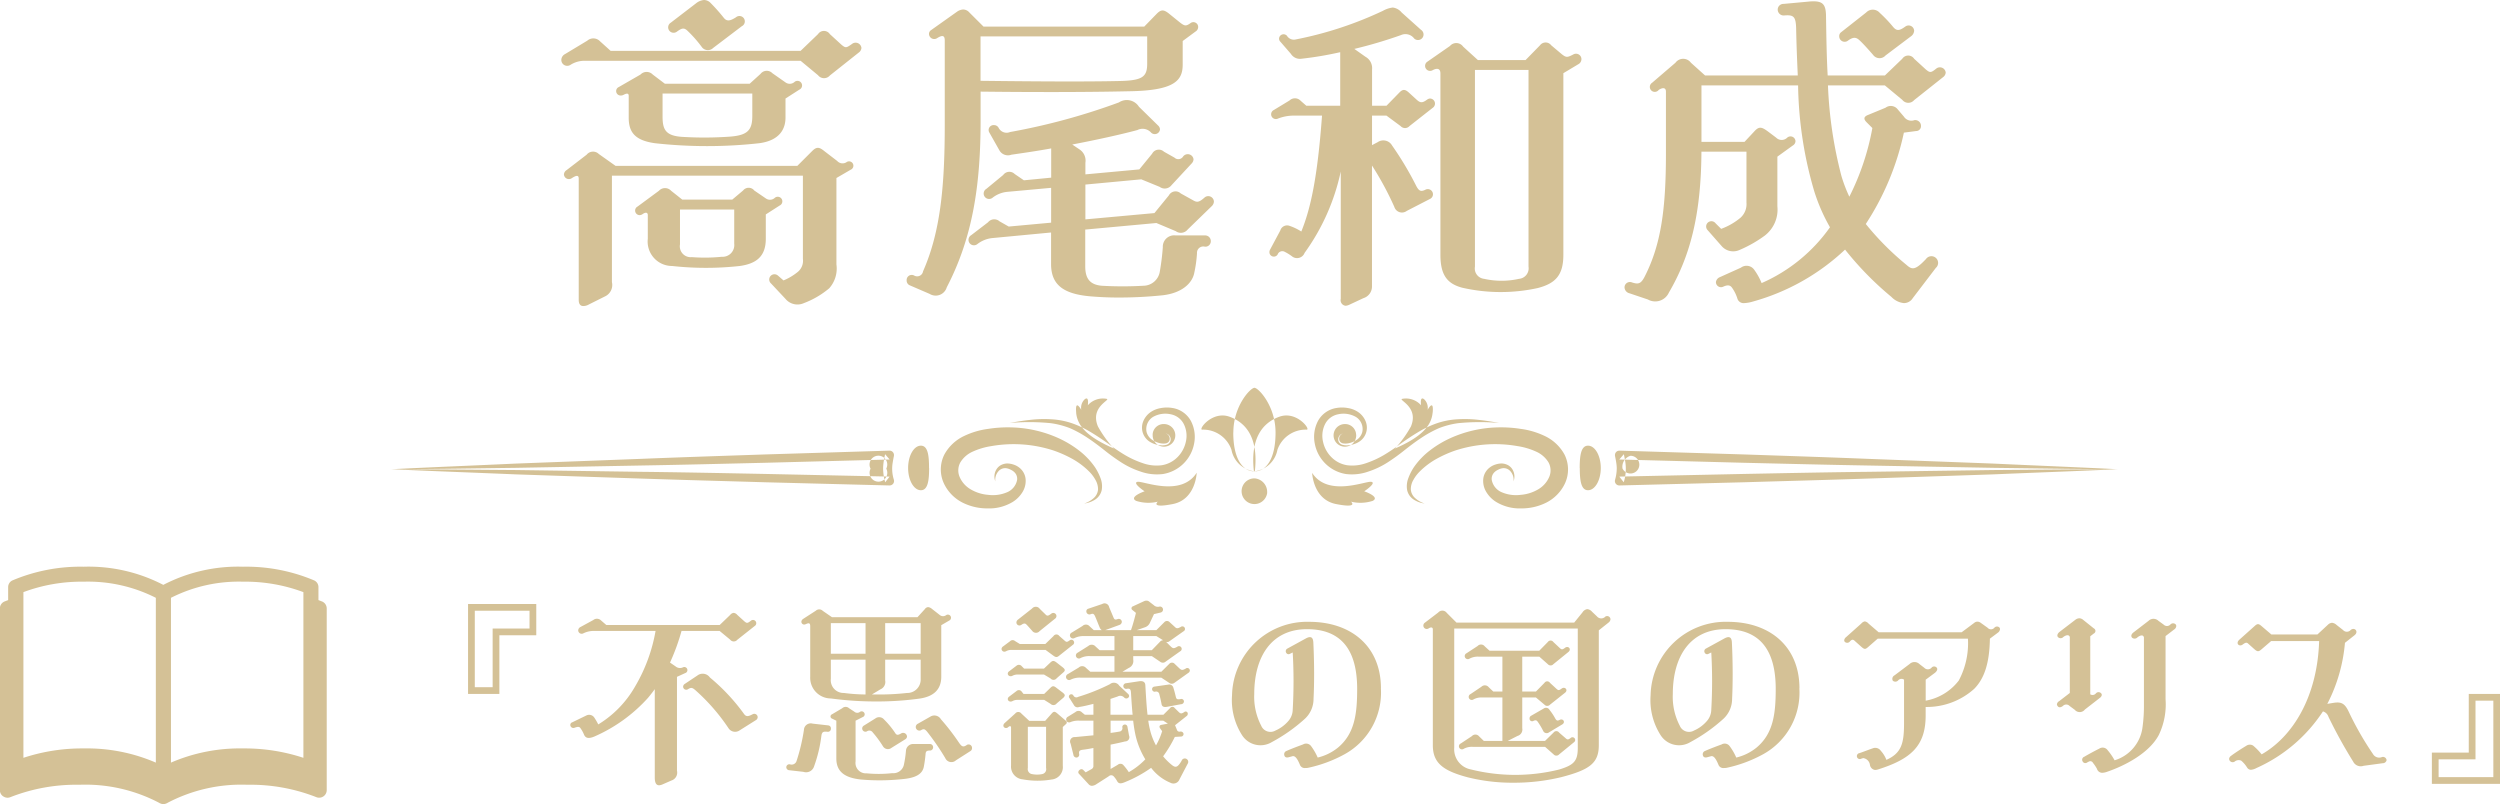 <svg id="chara9-name.svg" xmlns="http://www.w3.org/2000/svg" width="282.156" height="90.75"><path id="シェイプ_2_のコピー_8" data-name="シェイプ 2 のコピー 8" d="M240.88 3301.5c.52-.37.78-.48 1.188-.08a13.941 13.941 0 011.632 1.86.847.847 0 001.261.07l3.228-2.45a.607.607 0 10-.668-1c-.594.37-1 .52-1.373.04a20.148 20.148 0 00-1.484-1.67 1.054 1.054 0 00-.742-.33 1.664 1.664 0 00-.89.37l-2.856 2.19a.613.613 0 10.704 1zm19.736 1.41c-.63.44-.7.48-1.187.07l-1.3-1.19a.8.8 0 00-1.336 0l-1.966 1.89h-21.44l-1.187-1.07a1.041 1.041 0 00-1.447-.08l-2.523 1.52a.757.757 0 00-.408.67.665.665 0 001 .56 2.959 2.959 0 011.558-.48h24.447l1.966 1.63a.86.86 0 001.336.03l3.264-2.59a.7.7 0 00.3-.52.659.659 0 00-1.077-.44zm-25.189 8.3c0 1.59.631 2.56 2.931 2.89a53.209 53.209 0 0011.834 0c2.374-.33 2.931-1.71 2.931-2.89v-2.15l1.558-1a.519.519 0 10-.52-.89.806.806 0 01-1.038.07l-1.484-1.04a.881.881 0 00-1.336.08l-1.224 1.11h-9.571l-1.373-1.04a.951.951 0 00-1.372 0l-2.449 1.41a.5.5 0 00.186.96.643.643 0 00.334-.07c.408-.22.593-.18.593.11v2.45zm11.426 2.15a40.517 40.517 0 01-5.156.04c-2.078-.08-2.449-.78-2.449-2.3v-2.6h10.128v2.52c0 1.6-.52 2.19-2.523 2.34zm13.207 2.85a.822.822 0 01-1.113-.11l-1.447-1.11c-.556-.45-.853-.52-1.372 0l-1.67 1.67h-20.515l-1.892-1.34a.924.924 0 00-1.372.08l-2.263 1.74a.624.624 0 00-.3.48.561.561 0 00.853.45c.52-.34.816-.41.816.03v13.68c0 .48.186.7.52.7a1.245 1.245 0 00.63-.18l1.781-.89a1.424 1.424 0 00.816-1.63v-12.01h21.554v9.38a1.636 1.636 0 01-.668 1.55 6.333 6.333 0 01-1.521.89l-.631-.55a.591.591 0 10-.779.89l1.633 1.74a1.753 1.753 0 002.077.48 9.789 9.789 0 002.857-1.67 3.347 3.347 0 00.816-2.7v-9.75l1.6-.93a.491.491 0 10-.41-.89zm-8.124 4.04a.8.8 0 01-1.039.08l-1.3-.89a.8.8 0 00-1.261 0l-1.224 1.03h-5.639l-1.261-1a.935.935 0 00-1.373 0l-2.411 1.78a.514.514 0 00.259.97.628.628 0 00.3-.11c.371-.26.594-.19.594.11v2.67a2.758 2.758 0 002.745 3.07 34.855 34.855 0 007.642 0c1.818-.26 2.931-1.04 2.931-3.07v-2.75l1.558-1a.519.519 0 10-.521-.89zm-6.01 6.67a19 19 0 01-3.376.04 1.226 1.226 0 01-1.336-1.44v-3.93h6.121v3.85a1.323 1.323 0 01-1.409 1.48zm29.209-18.64c5.787.07 11.983.07 16.731-.04 5.12-.07 6.084-1.18 6.084-3v-2.67l1.447-1.07a.6.6 0 00.3-.52.54.54 0 00-.891-.41c-.482.33-.63.33-1.187-.11l-1.15-.93c-.668-.55-.964-.55-1.521.04l-1.335 1.37h-18.144l-1.595-1.59a.953.953 0 00-.705-.34 1.36 1.36 0 00-.7.26l-2.931 2.08a.512.512 0 00-.222.41.591.591 0 00.927.48c.594-.37.853-.3.853.26v9.56c0 7.08-.519 12.12-2.448 16.5a.673.673 0 01-1 .48.575.575 0 00-.853.55.583.583 0 00.371.56l2.226.96a1.3 1.3 0 001.929-.74c2.968-5.71 3.821-11.64 3.821-18.87v-3.22zm0-6.23h18.809v3.08c0 1.59-.631 1.93-3.525 1.96-3.524.08-9.534.04-15.284-.03v-5.01zm19.847 21.06l2.189.92a.976.976 0 001.336-.18l2.708-2.63a.773.773 0 00.259-.52.638.638 0 00-1.075-.45c-.668.6-.891.52-1.336.26l-1.335-.74a.852.852 0 00-1.336.22l-1.632 2-7.791.71v-3.93l6.307-.59 2.077.85a.962.962 0 001.336-.19l2.263-2.44a.734.734 0 00.222-.48.655.655 0 00-1.187-.3.632.632 0 01-.964.11l-1.187-.67a.848.848 0 00-1.336.23l-1.447 1.77-6.084.56v-1.3a1.515 1.515 0 00-.668-1.52l-.816-.55c2.708-.52 5.417-1.11 7.346-1.63a1.291 1.291 0 011.558.29.591.591 0 001-.37.632.632 0 00-.222-.44l-2.152-2.11a1.619 1.619 0 00-2.263-.49 72.8 72.8 0 01-12.279 3.34 1.006 1.006 0 01-1.3-.48.584.584 0 00-.519-.3.556.556 0 00-.519.85l1.113 1.97a1.111 1.111 0 001.372.52c1.3-.19 2.857-.41 4.489-.71v3.3l-3.079.3-1.039-.71a.855.855 0 00-1.3.11l-1.892 1.56a.613.613 0 10.7 1 3.186 3.186 0 011.669-.66l4.934-.45v3.93l-4.786.44-1.038-.59a.9.9 0 00-1.3.11l-1.892 1.45a.613.613 0 10.7 1 3.294 3.294 0 011.67-.67l6.64-.63v3.56c0 2.3 1.336 3.34 4.266 3.63.854.08 2.041.15 3.3.15a47.589 47.589 0 005.082-.26c2.115-.26 3.228-1.33 3.488-2.41a14.537 14.537 0 00.333-2.33.712.712 0 01.891-.74.61.61 0 00.668-.6.637.637 0 00-.631-.67h-3.339a1.283 1.283 0 00-1.447 1.34 27.125 27.125 0 01-.334 2.71 1.894 1.894 0 01-1.855 1.63 41.1 41.1 0 01-4.711 0c-1.3-.12-1.855-.78-1.855-2.19v-4.15zm30.574-13.94c-.556.41-.779.41-1.224 0l-.853-.78c-.408-.37-.668-.41-1.039-.04l-1.484 1.52h-1.632v-4.11a1.456 1.456 0 00-.742-1.41l-1.261-.89a51.492 51.492 0 005.267-1.56 1.228 1.228 0 011.484.38.625.625 0 10.779-.97l-2.188-1.96a1.548 1.548 0 00-1-.56 3 3 0 00-1.113.37 41.615 41.615 0 01-9.831 3.23.91.91 0 01-1-.41.51.51 0 00-.891.3.483.483 0 00.149.37l1.187 1.37a1.2 1.2 0 001.187.55 39.216 39.216 0 004.377-.74v6.04H311.9l-.63-.55a.886.886 0 00-1.262-.04l-1.78 1.08a.537.537 0 10.482.96 4.98 4.98 0 011.966-.33h3c-.519 7.08-1.3 10.52-2.337 13.08a6.034 6.034 0 00-1.3-.63.8.8 0 00-1.075.52l-1.15 2.15a.6.6 0 00-.075.33.5.5 0 00.928.22.559.559 0 01.816-.29 5.427 5.427 0 01.779.48.91.91 0 001.447-.37 24.3 24.3 0 004.081-9.19v14.38a.629.629 0 00.556.78 1.311 1.311 0 00.482-.15l1.521-.71a1.371 1.371 0 00.965-1.33v-13.64a34.961 34.961 0 012.523 4.67.9.9 0 001.409.45l2.6-1.34a.582.582 0 10-.519-1.04c-.483.23-.7.15-1-.4a36.359 36.359 0 00-2.745-4.6 1.132 1.132 0 00-1.632-.37l-.631.33v-3.33h1.632l1.595 1.18a.67.67 0 001 0l2.634-2.07a.571.571 0 00-.334-1.04.635.635 0 00-.29.11zm16.472-5.08c-.668.34-.779.37-1.3-.04l-1.187-1a.788.788 0 00-1.261 0l-1.633 1.67h-5.379l-1.669-1.52a.94.94 0 00-1.484-.07l-2.56 1.78a.565.565 0 00.594.96c.556-.3.89-.18.89.37v20.46c0 2.3.779 3.26 2.449 3.71a19.5 19.5 0 008.532.04c2-.52 2.894-1.45 2.894-3.75v-20.5l1.669-1a.663.663 0 00.371-.59.612.612 0 00-.926-.52zm-5.046 23.95a1.189 1.189 0 01-1.075 1.37 8.995 8.995 0 01-3.933 0 1.172 1.172 0 01-1.039-1.37v-22.21h6.047v22.21zm46.007-22.35c-.593.48-.7.48-1.187.07l-1.3-1.19a.8.8 0 00-1.336 0l-1.966 1.89h-6.455c-.111-1.96-.148-4.15-.185-6.56 0-1.33-.26-1.81-1.41-1.81a4.872 4.872 0 00-.557.03l-2.819.26a.645.645 0 00-.668.67.673.673 0 00.779.63c1-.07 1.262.11 1.3 1.45.037 1.92.111 3.7.185 5.33h-10.46l-1.6-1.44a1.08 1.08 0 00-1.744 0l-2.634 2.26a.558.558 0 10.742.81c.371-.25.816-.33.816.19v7.01c0 6.26-.556 10.23-2.374 13.82-.445.89-.742.93-1.447.71a.609.609 0 00-.853.55.718.718 0 00.556.67l2.078.7a1.689 1.689 0 002.374-.78c2.337-4 3.636-8.63 3.673-15.9h5.082v5.75a2.064 2.064 0 01-.668 1.7 7.34 7.34 0 01-2.188 1.26l-.631-.63a.593.593 0 10-.89.78l1.6 1.82a1.728 1.728 0 002 .41 14.276 14.276 0 002.819-1.6 3.7 3.7 0 001.447-3.33v-5.6l1.744-1.26a.586.586 0 00.3-.48.562.562 0 00-.928-.41.884.884 0 01-1.261 0l-.891-.67c-.741-.55-1.038-.63-1.595 0l-1.076 1.15H356.5v-6.37h10.906a44.391 44.391 0 001.818 11.93 20.405 20.405 0 001.781 4.08 18.544 18.544 0 01-7.716 6.3 7.038 7.038 0 00-.817-1.48 1.059 1.059 0 00-1.521-.26l-2.374 1.07a.7.7 0 00-.445.56.575.575 0 00.816.52c.557-.26.816-.15 1 .11a4.366 4.366 0 01.593 1.18.728.728 0 00.779.56 4.162 4.162 0 001-.18 24.825 24.825 0 0010.387-5.86 35.773 35.773 0 005.231 5.34 2.265 2.265 0 001.41.7 1.178 1.178 0 001-.56l2.6-3.41a.754.754 0 10-1.113-1c-1.261 1.34-1.595 1.19-2.226.63a31.542 31.542 0 01-4.563-4.59 30.329 30.329 0 004.3-10.31l1.372-.18a.546.546 0 00.557-.56.65.65 0 00-.742-.67 1 1 0 01-1.187-.4l-.7-.82a.984.984 0 00-1.373-.18l-1.966.81c-.482.19-.556.45-.148.85l.63.63a28.353 28.353 0 01-2.6 7.75 16.909 16.909 0 01-.891-2.33 47.584 47.584 0 01-1.521-10.23h6.423l1.966 1.63a.86.86 0 001.336.03l3.264-2.59a.7.7 0 00.3-.52.659.659 0 00-1.077-.44zm-10.016-3.12c.594-.44.927-.48 1.336-.11s1.075 1.11 1.558 1.67a.9.9 0 001.409.07l2.894-2.18a.833.833 0 00.334-.6.624.624 0 00-1-.48c-.668.48-.964.52-1.372.04a15.331 15.331 0 00-1.521-1.6 1.033 1.033 0 00-1.521-.03l-2.82 2.22a.548.548 0 00-.222.48.613.613 0 00.925.52zm-152.142 67.07h4.163v-3.53h-7.7v10.15h3.536v-6.62zm-2.775 5.86v-8.63h6.177v2.01h-4.163v6.62h-2.014zm23.487-2.24a.766.766 0 01-.828-.11l-.627-.43a23.931 23.931 0 001.3-3.57h4.3l1.186.98a.514.514 0 00.806.02l1.969-1.56a.368.368 0 10-.447-.58c-.381.29-.448.29-.739.04l-.783-.71a.616.616 0 00-.4-.23.573.573 0 00-.4.23l-1.186 1.14H232.9l-.6-.52a.657.657 0 00-.873-.04l-1.432.78a.438.438 0 00-.269.4.393.393 0 00.582.32 2.616 2.616 0 011.1-.27h7.049a18.58 18.58 0 01-2.305 6.26 11.9 11.9 0 01-4.162 4.29 6.9 6.9 0 00-.426-.74.7.7 0 00-.917-.27l-1.589.77a.312.312 0 00-.224.31.35.35 0 00.47.31c.358-.13.559-.16.694.07a3.3 3.3 0 01.38.69c.157.38.47.52 1.164.23a17.651 17.651 0 006.065-4.37c.291-.35.537-.67.761-.98v9.97c0 .59.157.88.492.88a1.171 1.171 0 00.425-.12l.963-.42a.927.927 0 00.626-1.1v-10.6l.918-.42a.35.35 0 10-.249-.65zm7.855 5.3c-.425.22-.694.31-.94-.02a22.312 22.312 0 00-3.871-4.14.987.987 0 00-1.41-.22l-1.41.94a.39.39 0 00-.2.33.355.355 0 00.56.27c.358-.22.492-.18.873.16a22.2 22.2 0 013.692 4.25.888.888 0 001.254.24l1.812-1.14a.4.4 0 00.224-.36.382.382 0 00-.582-.31zm6-10.17c.381-.18.515-.14.515.24v5.68a2.337 2.337 0 002.327 2.46 38.288 38.288 0 005.1.34 35.659 35.659 0 004.879-.32c1.589-.22 2.484-1 2.484-2.48v-5.81l.895-.52a.353.353 0 10-.335-.62.579.579 0 01-.717 0l-.895-.7a.815.815 0 00-.425-.2.5.5 0 00-.38.23l-.829.91h-9.647l-1.03-.71a.574.574 0 00-.8-.02l-1.41.91c-.381.25-.2.65.111.65a.455.455 0 00.152-.04zm2.842 3.33v-3.45h3.917v3.45h-3.917zm10.139 0h-4.006v-3.45h4.006v3.45zm-10.139 2.86v-2.19h3.917v3.93a19.781 19.781 0 01-2.44-.17 1.444 1.444 0 01-1.482-1.57zm8.594 1.57a27.611 27.611 0 01-3.469.17h-.492l.962-.58a.9.9 0 00.538-1v-2.35h4.006v2.19a1.51 1.51 0 01-1.55 1.57zm2.6 5.76h-1.844a.816.816 0 00-.873.77 11.9 11.9 0 01-.246 1.63 1.215 1.215 0 01-1.3.89 13.977 13.977 0 01-2.887.02 1.174 1.174 0 01-1.253-1.34v-4.6l.806-.41a.331.331 0 00.223-.31.342.342 0 00-.514-.29.507.507 0 01-.672-.02l-.582-.38a.557.557 0 00-.761 0l-1.163.69a.259.259 0 00.022.49l.47.23v4.27c0 1.54 1.03 2.19 2.8 2.37.693.06 1.387.09 2.059.09a24.948 24.948 0 002.64-.14c1.41-.13 2.194-.53 2.373-1.38a14.265 14.265 0 00.2-1.46c.022-.29.134-.38.47-.38a.358.358 0 00.38-.35.362.362 0 00-.357-.39zm4.141.12c-.4.27-.56.18-.873-.27a25.365 25.365 0 00-2.037-2.64.856.856 0 00-1.208-.29l-1.41.8a.414.414 0 00-.224.36.41.41 0 00.6.36c.291-.18.426-.13.672.16a27.426 27.426 0 012.059 2.99.756.756 0 001.208.25l1.612-1.03a.382.382 0 00.2-.36.386.386 0 00-.608-.33zm-7.386-1.32c-.358.2-.514.24-.693-.05a9.452 9.452 0 00-1.254-1.52.716.716 0 00-.984-.11l-1.3.81a.367.367 0 00.359.64.457.457 0 01.649.12 12 12 0 011.163 1.58.649.649 0 00.963.16l1.544-.96a.388.388 0 00.2-.31.438.438 0 00-.656-.36zm-8.236-.9l-1.768-.2a.771.771 0 00-.984.72 21.574 21.574 0 01-.828 3.49.583.583 0 01-.761.38.343.343 0 00-.4.33.349.349 0 00.336.34l1.589.18a.943.943 0 001.208-.61 15.623 15.623 0 00.828-3.46c.067-.43.2-.5.694-.45a.337.337 0 00.38-.36.331.331 0 00-.303-.36zm40.342-6.41c-.381.2-.47.2-.739-.05l-.515-.49a.405.405 0 00-.6 0l-.895.89h-4.387l.694-.42a.849.849 0 00.515-.94v-.4h2.1l.962.65a.474.474 0 00.6-.03l1.634-1.16a.308.308 0 10-.336-.51c-.4.22-.47.2-.738-.05l-.515-.51a.373.373 0 00.381-.07l1.589-1.12a.293.293 0 10-.314-.49c-.38.2-.47.2-.716-.05l-.537-.49a.405.405 0 00-.6 0l-.9.9h-2.215l.917-.32a.921.921 0 00.56-.49l.47-1 .761-.18a.342.342 0 00-.134-.67.656.656 0 01-.649-.16l-.493-.38a.474.474 0 00-.313-.13.635.635 0 00-.291.06l-1.253.58a.235.235 0 00-.045.43l.38.31c-.112.47-.335 1.32-.559 1.95H289.2l1.589-.58a.4.4 0 00.291-.34.345.345 0 00-.47-.33c-.291.11-.38.04-.47-.18l-.492-1.17a.524.524 0 00-.783-.35l-1.567.53a.3.3 0 00-.224.29.354.354 0 00.47.34c.269-.11.381-.07.515.22s.336.83.515 1.25a.642.642 0 00.246.32h-.9l-.47-.43a.549.549 0 00-.806-.04l-1.208.74a.348.348 0 10.313.62 2.286 2.286 0 011.1-.22h3.4v1.59h-1.678l-.47-.43a.574.574 0 00-.806-.04l-1.208.76a.344.344 0 10.335.6 2.15 2.15 0 011.075-.22h2.752v1.76h-2.73l-.492-.44a.565.565 0 00-.806-.03l-1.231.74a.352.352 0 10.313.63 2.3 2.3 0 011.1-.23h9.131l.895.59a.482.482 0 00.582 0l1.567-1.12a.331.331 0 00.179-.29.287.287 0 00-.471-.2zm-18.576-4.92c.291-.21.448-.21.605-.05.179.18.425.47.626.69a.533.533 0 00.851.05l1.723-1.39a.372.372 0 00.179-.31.355.355 0 00-.582-.27c-.358.27-.47.29-.671.07l-.627-.61a.547.547 0 00-.873-.04l-1.589 1.25a.427.427 0 00-.179.32.344.344 0 00.528.29zm-1.723 2.97a1.226 1.226 0 01.627-.16h3.849l.828.61c.358.27.47.24.739.02l1.5-1.19a.313.313 0 10-.358-.51c-.269.2-.358.2-.537.04l-.627-.55a.392.392 0 00-.649.02l-.917.89h-2.887l-.537-.33a.405.405 0 00-.56.02l-.806.6a.353.353 0 00-.156.29.324.324 0 00.482.25zm14.368-1.72h2.618l.761.47a.463.463 0 00-.335.15l-.94.97h-2.1v-1.59zm-7.923 3.55l-.716-.56c-.313-.24-.447-.24-.693-.02l-.739.7h-2.238l-.269-.27a.415.415 0 00-.6-.05l-.806.61c-.38.26-.067.71.336.53a1.208 1.208 0 01.627-.15h2.954l.739.44a.439.439 0 00.693-.02l.761-.67c.21-.18.21-.34-.058-.54zm13.406 10.49c-.47.81-.694.85-1.141.49a6.606 6.606 0 01-.963-.96 14.13 14.13 0 001.321-2.19l.671-.04a.292.292 0 00.314-.3.318.318 0 00-.381-.26.307.307 0 01-.38-.23l-.2-.49 1.3-1.03a.3.3 0 00.134-.24.238.238 0 00-.4-.21c-.314.21-.426.18-.627-.02l-.448-.44a.312.312 0 00-.514 0l-.761.76h-1.791c-.112-.99-.179-2.15-.246-3.34-.022-.35-.246-.51-.716-.44l-1.455.22a.329.329 0 00-.313.31.322.322 0 00.4.32c.38-.07.447.09.47.53.045.79.112 1.75.179 2.4h-2.5v-1.79l.805-.27a.6.6 0 01.739.11.326.326 0 00.559-.13.319.319 0 00-.112-.27l-1.007-.94a.706.706 0 00-1.051-.16 22.3 22.3 0 01-3.581 1.43.374.374 0 01-.537-.15.253.253 0 00-.247-.14.26.26 0 00-.179.45l.493.78a.449.449 0 00.582.2c.447-.06 1.007-.2 1.611-.35v1.23h-.962l-.336-.27a.529.529 0 00-.739-.03l-.872.54a.335.335 0 00.268.61 2.31 2.31 0 011.119-.18h1.522v1.65l-2.081.2a.5.5 0 00-.493.74l.314 1.25a.355.355 0 00.358.32.328.328 0 00.291-.41c-.045-.29.022-.42.4-.47.359-.04.761-.11 1.209-.2v1.99a.393.393 0 01-.224.4l-.649.36-.268-.27a.306.306 0 00-.2-.09c-.224 0-.492.3-.291.52l1.074 1.16a.517.517 0 00.381.2 1.015 1.015 0 00.537-.2l1.253-.8.135-.09a.385.385 0 01.559.04 2.665 2.665 0 01.381.54c.156.27.4.29.828.11a14.32 14.32 0 003-1.63 5.263 5.263 0 002.17 1.68.726.726 0 001.03-.38l.917-1.75a.386.386 0 10-.668-.38zm-3.021-7.76a.364.364 0 01.492.31c.112.41.2.83.246 1.08.045.29.269.38.627.31l1.567-.29a.333.333 0 00.335-.31.288.288 0 00-.38-.27c-.4.07-.47 0-.537-.25-.067-.29-.179-.73-.269-1a.483.483 0 00-.6-.38l-1.544.22a.291.291 0 00-.269.29.3.3 0 00.323.29zm-10.362.14l-.739-.56c-.313-.25-.447-.27-.693-.03l-.717.7h-2.327l-.2-.25a.389.389 0 00-.6-.07l-.806.61c-.38.27-.067.71.336.53a1.14 1.14 0 01.56-.15h3.043l.717.45a.457.457 0 00.693-.05l.784-.67c.164-.2.185-.31-.06-.51zm-.627 2.34c-.335-.29-.447-.29-.716.03l-.694.78h-1.79l-.895-.83a.435.435 0 00-.694 0l-1.186 1.07c-.381.36.045.72.358.5.246-.23.358-.16.358.04v4.25a1.449 1.449 0 001.32 1.57 9.309 9.309 0 003.245.02 1.4 1.4 0 001.276-1.55v-4.38l.358-.33a.23.23 0 00-.022-.38zm8.035 6.6a6.252 6.252 0 00-.582-.76.452.452 0 00-.672-.07l-.805.47v-2.75c.559-.11 1.163-.24 1.633-.36a.478.478 0 00.448-.67l-.179-.98a.292.292 0 00-.582.04.384.384 0 01-.336.5c-.335.06-.649.11-.984.15v-1.38h2.551a15.383 15.383 0 00.269 1.67 9.137 9.137 0 001.1 2.69 8.177 8.177 0 01-1.87 1.45zm3.894-5.81l.514.33-.738.14c-.224.04-.269.22-.134.4l.223.31a7.421 7.421 0 01-.693 1.61 7.228 7.228 0 01-.649-1.65 10.72 10.72 0 01-.224-1.14h1.7zm-13.7 6.03a2.886 2.886 0 01-1.1 0 .572.572 0 01-.493-.69v-4.65h2.059v4.65a.559.559 0 01-.472.69zm38.26-9.68c0-4.74-3.357-7.51-8.1-7.51a8.477 8.477 0 00-8.706 8.29 7.349 7.349 0 001.141 4.52 2.47 2.47 0 003.357.76 18.611 18.611 0 003.738-2.64 3.057 3.057 0 00.962-2.23c.09-1.77.09-4.07-.022-6.35-.023-.59-.269-.79-.851-.47l-2.081 1.14a.334.334 0 00-.134.47.306.306 0 00.447.11l.291-.14a56.768 56.768 0 010 6.47 1.982 1.982 0 01-.515 1.29 4.043 4.043 0 01-1.432 1.05 1.128 1.128 0 01-1.611-.55 7.044 7.044 0 01-.784-3.56c0-4.32 2.015-7.33 5.954-7.33s5.662 2.43 5.662 6.75c0 2.84-.291 5.05-2.171 6.62a5.72 5.72 0 01-2.283 1.12 6.455 6.455 0 00-.738-1.28.689.689 0 00-.918-.2c-.492.18-1.276.47-1.925.76a.4.4 0 00-.179.49c.045.16.2.29.537.18l.336-.09c.246-.09.515.07.873.94a.58.58 0 00.627.38 1.526 1.526 0 00.29-.02 15.143 15.143 0 004.141-1.54 7.937 7.937 0 004.088-7.43zm25.3-8.07a.631.631 0 01-.918-.05l-.559-.53a.806.806 0 00-.537-.29.766.766 0 00-.537.36l-.94 1.16h-13.282l-1.1-1.1a.615.615 0 00-.963-.04l-1.522 1.16a.39.39 0 00-.156.31.382.382 0 00.6.32c.246-.16.47-.14.47.11v13.08c0 2.01 1.164 2.88 3.939 3.62a20.864 20.864 0 005.17.61 22.714 22.714 0 005.393-.63c3.2-.83 4.23-1.59 4.23-3.6v-12.97l1.119-.89a.518.518 0 00.2-.36.375.375 0 00-.617-.27zm-5.148 17.22a20.643 20.643 0 01-10 0 2.314 2.314 0 01-1.88-2.46v-13.44h13.942v13.55c-.013 1.41-.46 1.86-2.072 2.35zm1.276-3.56c-.313.23-.38.23-.627 0l-.693-.6a.385.385 0 00-.627 0l-.962.94h-4.208l1.1-.56a.75.75 0 00.537-.87v-3.47h1.544l.963.81a.422.422 0 00.626 0l1.7-1.35c.381-.31-.022-.73-.38-.47-.314.23-.381.23-.627 0l-.694-.64a.37.37 0 00-.626 0l-.963.98h-1.544v-3.94h1.925l.962.85a.416.416 0 00.627 0l1.7-1.38c.38-.32-.023-.74-.381-.47-.313.24-.4.22-.627 0l-.693-.65a.38.38 0 00-.627 0l-.962.98h-5.618l-.537-.49a.527.527 0 00-.806-.04l-1.253.82a.349.349 0 10.336.61 1.952 1.952 0 011.007-.23h2.708v3.94h-1.029l-.515-.49a.559.559 0 00-.828-.05l-1.231.83a.345.345 0 10.336.6 1.85 1.85 0 011.007-.22h2.26v4.9h-2.1l-.537-.52a.532.532 0 00-.806-.02l-1.253.83a.346.346 0 10.336.6 1.9 1.9 0 011.007-.22h8.169l.962.85a.416.416 0 00.627 0l1.7-1.39a.306.306 0 10-.395-.47zm-1.253-2.03c-.269.13-.358.09-.515-.18a6.143 6.143 0 00-.627-.94.453.453 0 00-.671-.16l-1.41.81a.332.332 0 00-.179.31.287.287 0 00.4.29c.268-.13.38-.11.515.07a7.46 7.46 0 01.626 1.05.431.431 0 00.649.16l1.5-.9c.396-.24.105-.71-.298-.51zm27.059-3.56c0-4.74-3.357-7.51-8.1-7.51a8.476 8.476 0 00-8.7 8.29 7.342 7.342 0 001.141 4.52 2.47 2.47 0 003.357.76 18.6 18.6 0 003.737-2.64 3.058 3.058 0 00.963-2.23c.089-1.77.089-4.07-.023-6.35-.022-.59-.268-.79-.85-.47l-2.081 1.14a.334.334 0 00-.135.47.307.307 0 00.448.11l.291-.14a56.768 56.768 0 010 6.47 1.987 1.987 0 01-.515 1.29 4.051 4.051 0 01-1.432 1.05 1.129 1.129 0 01-1.612-.55 7.056 7.056 0 01-.783-3.56c0-4.32 2.014-7.33 5.953-7.33s5.662 2.43 5.662 6.75c0 2.84-.291 5.05-2.171 6.62a5.716 5.716 0 01-2.282 1.12 6.458 6.458 0 00-.739-1.28.688.688 0 00-.917-.2c-.493.18-1.276.47-1.925.76a.4.4 0 00-.179.49c.045.16.2.29.537.18l.336-.09c.246-.09.514.07.872.94a.581.581 0 00.627.38 1.536 1.536 0 00.291-.02 15.138 15.138 0 004.14-1.54 7.938 7.938 0 004.079-7.43zm22.579-6.86a.394.394 0 00-.582.02.5.5 0 01-.761 0l-.783-.56a.636.636 0 00-.358-.13.551.551 0 00-.358.13l-1.433 1.07H376.5l-1.142-.98a.7.7 0 00-.425-.25.729.729 0 00-.4.25l-1.723 1.54a.5.5 0 00-.2.36.27.27 0 00.067.16.391.391 0 00.582-.05c.246-.27.38-.22.581-.02l.672.6c.4.36.492.32.806.05l1.074-.94h10.183a8.958 8.958 0 01-1.03 4.72 6.033 6.033 0 01-3.737 2.28v-2.37l1.052-.78c.268-.23.313-.45.179-.59a.381.381 0 00-.582.03.556.556 0 01-.806 0l-.559-.43a.8.8 0 00-1.1 0l-1.7 1.28a.442.442 0 00-.2.6.426.426 0 00.6-.02.492.492 0 01.671-.09v4.94c0 2.26-.291 3.35-1.992 4.11a3.224 3.224 0 00-.626-1.02.759.759 0 00-.94-.27c-.4.13-1.074.4-1.477.53a.341.341 0 00-.269.45.33.33 0 00.47.18l.224-.07a.887.887 0 01.761.76.675.675 0 00.582.58 1.231 1.231 0 00.336-.06c3.692-1.17 5.371-2.64 5.371-6.09v-.96a8.006 8.006 0 005.483-2.05c1.208-1.23 1.723-3.04 1.768-5.66l.895-.67a.545.545 0 00.246-.4.243.243 0 00-.066-.18zm11.268 7.98c.291-.2.336-.43.2-.56a.39.39 0 00-.6.02.479.479 0 01-.626.09v-6.55l.4-.31a.32.32 0 000-.58l-1.209-.97a.7.7 0 00-.425-.17.779.779 0 00-.448.17l-1.79 1.37c-.246.2-.313.45-.157.6a.416.416 0 00.582-.02c.246-.2.649-.34.739 0v6.31l-1.209.93a.459.459 0 00-.246.36.344.344 0 00.09.2c.111.16.313.18.581-.02a.52.52 0 01.761 0l.582.43a.733.733 0 001.142-.03zm8.617-8.34a.419.419 0 00-.605.02.528.528 0 01-.761 0l-.581-.42a.8.8 0 00-1.119 0l-1.679 1.29c-.269.2-.336.43-.179.61a.436.436 0 00.6-.03c.246-.2.649-.38.739 0v7.59a17.777 17.777 0 01-.179 2.68 4.487 4.487 0 01-3.133 3.6 6.743 6.743 0 00-.784-1.14.688.688 0 00-.94-.18c-.582.29-1.275.67-1.7.92a.356.356 0 00-.179.53.338.338 0 00.47.14 1.69 1.69 0 01.314-.16.337.337 0 01.38.18 4.471 4.471 0 01.448.67.618.618 0 00.582.45 1.761 1.761 0 00.492-.09c2.126-.72 4.834-2.15 5.908-4.18a7.977 7.977 0 00.761-4.03v-7.13l.963-.74a.5.5 0 00.246-.4.247.247 0 00-.074-.18zm23.264 14.98a.809.809 0 01-1.007-.36 34.8 34.8 0 01-2.708-4.72c-.448-.96-.828-1.18-1.7-1.05l-.738.12a18.379 18.379 0 001.991-6.89l1.075-.85c.4-.31.2-.72-.135-.72a.523.523 0 00-.291.12.577.577 0 01-.872 0l-.716-.56a.877.877 0 00-.515-.25.724.724 0 00-.47.22l-1.186 1.1h-5.193l-1.1-.94c-.336-.29-.47-.31-.806 0l-1.723 1.54c-.336.32-.157.63.112.63a.413.413 0 00.268-.09c.336-.25.47-.27.649-.09l.672.6c.358.32.492.29.783.05l1.119-.96h5.416c-.2 6.33-3 10.8-6.49 12.79a6.753 6.753 0 00-.962-.99.7.7 0 00-.784.03c-.559.33-1.432.91-1.723 1.14a.453.453 0 00-.2.31.382.382 0 00.089.25.411.411 0 00.515.09.717.717 0 01.761-.12 3.246 3.246 0 01.671.79.516.516 0 00.425.24 1.581 1.581 0 00.627-.2 17.466 17.466 0 007.5-6.39.927.927 0 01.627.62 54.758 54.758 0 002.775 5.03.959.959 0 001.186.49l2.149-.29a.44.44 0 00.447-.35.411.411 0 00-.548-.34zm9.811-.51h-4.163v3.53h7.7v-10.15H443.1v6.62zm2.775-5.86v8.63h-6.177v-2.01h4.163v-6.62h2.014zm-281.019 10.81a.835.835 0 00.809.07 20.293 20.293 0 017.759-1.39 17.909 17.909 0 019.031 2.05c.008.01.017.01.025.02s.013.01.021.01a.268.268 0 00.083.03.435.435 0 00.1.04.448.448 0 00.113.02.616.616 0 00.221 0 .44.44 0 00.113-.02.435.435 0 00.1-.04.268.268 0 00.083-.03c.008 0 .013-.01.021-.01s.018-.01.025-.02a17.909 17.909 0 019.031-2.05 20.293 20.293 0 017.759 1.39.855.855 0 001.195-.78v-20.51a.855.855 0 00-.513-.78c-.135-.05-.281-.11-.421-.16v-1.46a.827.827 0 00-.5-.77 19.711 19.711 0 00-8.026-1.54 18.314 18.314 0 00-8.984 2.05 18.32 18.32 0 00-8.985-2.05 19.711 19.711 0 00-8.026 1.54.827.827 0 00-.5.77v1.46c-.14.05-.286.11-.42.16a.854.854 0 00-.514.78v20.51a.834.834 0 00.39.71zm2.256-23.06a18.753 18.753 0 016.816-1.18 16.926 16.926 0 018.13 1.82v18.6a19.551 19.551 0 00-8.13-1.6 21.075 21.075 0 00-6.816 1.06v-18.7zm31.6 18.7a21.075 21.075 0 00-6.816-1.06 19.551 19.551 0 00-8.13 1.6v-18.6a16.926 16.926 0 018.13-1.82 18.753 18.753 0 016.816 1.18v18.7zm9.927-32.57c4.688 0 9.374.06 14.061.09l14.06.2c4.686.05 9.372.15 14.058.24l14.057.3-.5.64a5.79 5.79 0 01-.235-1.6 5.7 5.7 0 01.08-.82c.041-.25.088-.5.143-.75l.511.6-14.056.37c-4.685.11-9.371.23-14.057.31l-14.059.26c-4.687.06-9.373.14-14.061.16 4.681-.24 9.365-.42 14.047-.64l14.051-.53c4.683-.19 9.368-.34 14.052-.5l14.054-.43a.5.5 0 01.522.49.415.415 0 01-.009.11v.01c-.048.23-.093.47-.129.7a4.129 4.129 0 00.127 1.98.5.5 0 01-.347.62.823.823 0 01-.155.02l-14.055-.36c-4.685-.14-9.37-.26-14.054-.42l-14.052-.47c-4.692-.2-9.381-.36-14.063-.58zm60.694-.14c0 1.38-.134 2.51-.929 2.51s-1.441-1.13-1.441-2.51.645-2.52 1.441-2.52.92 1.13.92 2.52zm-4.832.08a1 1 0 11-1.775 0 1 1 0 111.766 0zm138.961.06c-4.682.22-9.366.38-14.05.58l-14.052.47c-4.684.16-9.369.28-14.054.42l-14.055.36a.5.5 0 01-.521-.49.484.484 0 01.02-.15 4.8 4.8 0 00.191-1.32 4.737 4.737 0 00-.065-.66c-.036-.23-.081-.47-.129-.7v-.01a.5.5 0 01.393-.59c.04 0 .081-.01.12-.01l14.053.43c4.685.16 9.369.31 14.052.5l14.051.53c4.682.22 9.366.4 14.047.64-4.688-.02-9.374-.1-14.061-.16l-14.059-.26c-4.686-.08-9.372-.2-14.057-.31l-14.056-.37.512-.6c.055.25.1.5.142.75a5.037 5.037 0 01-.155 2.42l-.5-.64 14.056-.3c4.686-.09 9.372-.19 14.058-.24l14.06-.2c4.676-.03 9.362-.09 14.05-.09zm-60.694-.14c0 1.38.134 2.51.929 2.51s1.441-1.13 1.441-2.51-.645-2.52-1.441-2.52-.938 1.13-.938 2.52zm4.833.08a1 1 0 10.887-1.46 1.3 1.3 0 00-.896 1.46zm-43.932-4.08c0-3 1.929-5.05 2.382-5.05s2.381 2.05 2.381 5.05-1.066 4.38-2.381 4.38-2.391-1.38-2.391-4.38zm2.331 4.38a3 3 0 002.642-2.43 3.379 3.379 0 013.271-2.28c.589.11-1.047-2.17-3.042-1.46s-3.297 2.55-2.88 6.17zm.1 0a3 3 0 01-2.642-2.43 3.379 3.379 0 00-3.271-2.28c-.589.11 1.047-2.17 3.042-1.46s3.28 2.55 2.863 6.17zm1.391 2.4a1.45 1.45 0 11-1.441-1.61 1.535 1.535 0 011.433 1.61zm-11.453-6.68a.675.675 0 01.5.93.684.684 0 01-.5.37 1.611 1.611 0 01-.617.03 2.617 2.617 0 01-1.164-.38 1.882 1.882 0 01-.777-2.27 2.326 2.326 0 01.787-1.04 2.811 2.811 0 011.2-.5 3.706 3.706 0 011.287-.02 2.877 2.877 0 012.129 1.48 3.873 3.873 0 01.358 2.54 4.271 4.271 0 01-3.517 3.44 5.516 5.516 0 01-2.533-.28 9.453 9.453 0 01-2.2-1.05 22.908 22.908 0 01-1.918-1.39c-.607-.48-1.218-.94-1.853-1.36a12.737 12.737 0 00-1.981-1.09 9.477 9.477 0 00-2.186-.57 24.775 24.775 0 00-4.639-.02c.768-.14 1.538-.27 2.319-.35a13.327 13.327 0 012.366-.07 8.7 8.7 0 012.359.45 11.093 11.093 0 012.162 1.03c.684.41 1.329.85 1.967 1.3a18.836 18.836 0 001.891 1.28 10.635 10.635 0 002.018.91 4.653 4.653 0 002.075.22 3.192 3.192 0 001.769-.89 3.472 3.472 0 00.965-1.75 2.956 2.956 0 00-.2-1.95 2.089 2.089 0 00-1.491-1.16 2.8 2.8 0 00-2 .29 1.606 1.606 0 00-.735 1.72 1.548 1.548 0 00.569.83 2.478 2.478 0 001 .43 1.671 1.671 0 00.545.02.559.559 0 00.427-.26.614.614 0 00-.39-.87zm-1.473.15a1.277 1.277 0 101.276-1.21 1.243 1.243 0 00-1.284 1.21zm-8.632-2.5c-.152-1.64.572-.31.572-.31a1.329 1.329 0 01.382-1.19c.525-.43.358.67.358.67a2.269 2.269 0 012.146-.72c.418.13-1.932.92-1 3.12a12.8 12.8 0 001.789 2.48c-2.943-1.29-4.112-2.5-4.255-4.05zm13.6 6.79s-.1 3.02-2.7 3.53-1.686-.27-1.686-.27a4.522 4.522 0 01-2.449-.09c-.89-.45.954-1.08.954-1.08s-1.431-.95-.8-1.07 4.896 1.76 6.677-1.02zm-12.7 3.47a2.94 2.94 0 001.071-.61 1.443 1.443 0 00.494-.98 2.1 2.1 0 00-.287-1.07 4.145 4.145 0 00-.694-.93 8.669 8.669 0 00-1.882-1.43 13.307 13.307 0 00-2.175-.97 14.506 14.506 0 00-7.009-.49 7.946 7.946 0 00-2.117.63 3.092 3.092 0 00-1.385 1.22 1.881 1.881 0 00-.085 1.6 2.99 2.99 0 001.226 1.41 4.586 4.586 0 002.02.64 4.06 4.06 0 002.09-.28 1.881 1.881 0 001.165-1.42 1.02 1.02 0 00-.283-.83 1.34 1.34 0 00-.41-.29 1.575 1.575 0 00-.5-.18 1 1 0 00-.935.36 1.45 1.45 0 00-.332 1.12 1.54 1.54 0 01.083-1.28 1.373 1.373 0 01.484-.52 1.638 1.638 0 01.719-.22 2.2 2.2 0 01.727.11 2.052 2.052 0 01.668.34 1.857 1.857 0 01.741 1.37 2.406 2.406 0 01-.408 1.49 3.347 3.347 0 01-1.086 1.05 5.12 5.12 0 01-2.8.71 6.2 6.2 0 01-2.818-.65 4.644 4.644 0 01-2.129-2.2 3.753 3.753 0 01.066-3.23 4.934 4.934 0 012.266-2.11 8.982 8.982 0 012.711-.79 14.293 14.293 0 012.694-.16 13.716 13.716 0 015.209 1.21 11.737 11.737 0 012.286 1.37 8.4 8.4 0 011.84 1.92 6.046 6.046 0 01.609 1.2 2.542 2.542 0 01.148 1.36 1.714 1.714 0 01-.771 1.1 2.99 2.99 0 01-1.218.43zm29.227-7.91a.675.675 0 00-.5.93.686.686 0 00.5.37 1.611 1.611 0 00.617.03 2.617 2.617 0 001.164-.38 1.882 1.882 0 00.777-2.27 2.331 2.331 0 00-.786-1.04 2.82 2.82 0 00-1.2-.5 3.706 3.706 0 00-1.287-.02 2.877 2.877 0 00-2.129 1.48 3.873 3.873 0 00-.358 2.54 4.272 4.272 0 003.517 3.44 5.516 5.516 0 002.533-.28 9.434 9.434 0 002.2-1.05 22.908 22.908 0 001.918-1.39c.607-.48 1.218-.94 1.853-1.36a12.829 12.829 0 011.981-1.09 9.477 9.477 0 012.186-.57 24.775 24.775 0 014.639-.02c-.768-.14-1.538-.27-2.319-.35a13.324 13.324 0 00-2.366-.07 8.7 8.7 0 00-2.359.45 11.093 11.093 0 00-2.162 1.03c-.683.41-1.329.85-1.967 1.3a18.836 18.836 0 01-1.891 1.28 10.655 10.655 0 01-2.017.91 4.659 4.659 0 01-2.076.22 3.192 3.192 0 01-1.769-.89 3.472 3.472 0 01-.965-1.75 2.962 2.962 0 01.2-1.95 2.091 2.091 0 011.491-1.16 2.807 2.807 0 012 .29 1.6 1.6 0 01.734 1.72 1.548 1.548 0 01-.569.83 2.478 2.478 0 01-1 .43 1.671 1.671 0 01-.545.02.559.559 0 01-.427-.26.615.615 0 01.375-.87zm1.473.15a1.277 1.277 0 11-1.275-1.21 1.243 1.243 0 011.268 1.21zm8.633-2.5c.151-1.64-.573-.31-.573-.31a1.329 1.329 0 00-.382-1.19c-.524-.43-.357.67-.357.67a2.272 2.272 0 00-2.147-.72c-.418.13 1.932.92 1 3.12a12.852 12.852 0 01-1.789 2.48c2.929-1.29 4.097-2.5 4.241-4.05zm-13.605 6.79s.1 3.02 2.7 3.53 1.685-.27 1.685-.27a4.523 4.523 0 002.449-.09c.891-.45-.954-1.08-.954-1.08s1.431-.95.8-1.07-4.906 1.76-6.687-1.02zm12.7 3.47a3 3 0 01-1.21-.43 1.718 1.718 0 01-.771-1.1 2.542 2.542 0 01.149-1.36 5.941 5.941 0 01.609-1.2 8.4 8.4 0 011.839-1.92 11.737 11.737 0 012.286-1.37 13.716 13.716 0 015.209-1.21 14.288 14.288 0 012.694.16 8.973 8.973 0 012.711.79 4.929 4.929 0 012.266 2.11 3.753 3.753 0 01.066 3.23 4.644 4.644 0 01-2.129 2.2 6.2 6.2 0 01-2.818.65 5.12 5.12 0 01-2.8-.71 3.347 3.347 0 01-1.086-1.05 2.406 2.406 0 01-.408-1.49 1.857 1.857 0 01.741-1.37 2.052 2.052 0 01.668-.34 2.2 2.2 0 01.727-.11 1.638 1.638 0 01.719.22 1.373 1.373 0 01.484.52 1.54 1.54 0 01.083 1.28 1.45 1.45 0 00-.332-1.12 1 1 0 00-.935-.36 1.593 1.593 0 00-.5.18 1.352 1.352 0 00-.41.29 1.027 1.027 0 00-.283.83 1.881 1.881 0 001.165 1.42 4.062 4.062 0 002.091.28 4.586 4.586 0 002.019-.64 2.99 2.99 0 001.226-1.41 1.885 1.885 0 00-.084-1.6 3.1 3.1 0 00-1.386-1.22 7.939 7.939 0 00-2.116-.63 14.511 14.511 0 00-7.01.49 13.307 13.307 0 00-2.175.97 8.663 8.663 0 00-1.881 1.43 4.12 4.12 0 00-.695.93 2.088 2.088 0 00-.286 1.07 1.438 1.438 0 00.493.98 2.949 2.949 0 001.066.61z" transform="translate(-164.469 -3297.94)" fill="#d4c196" fill-rule="evenodd"/></svg>